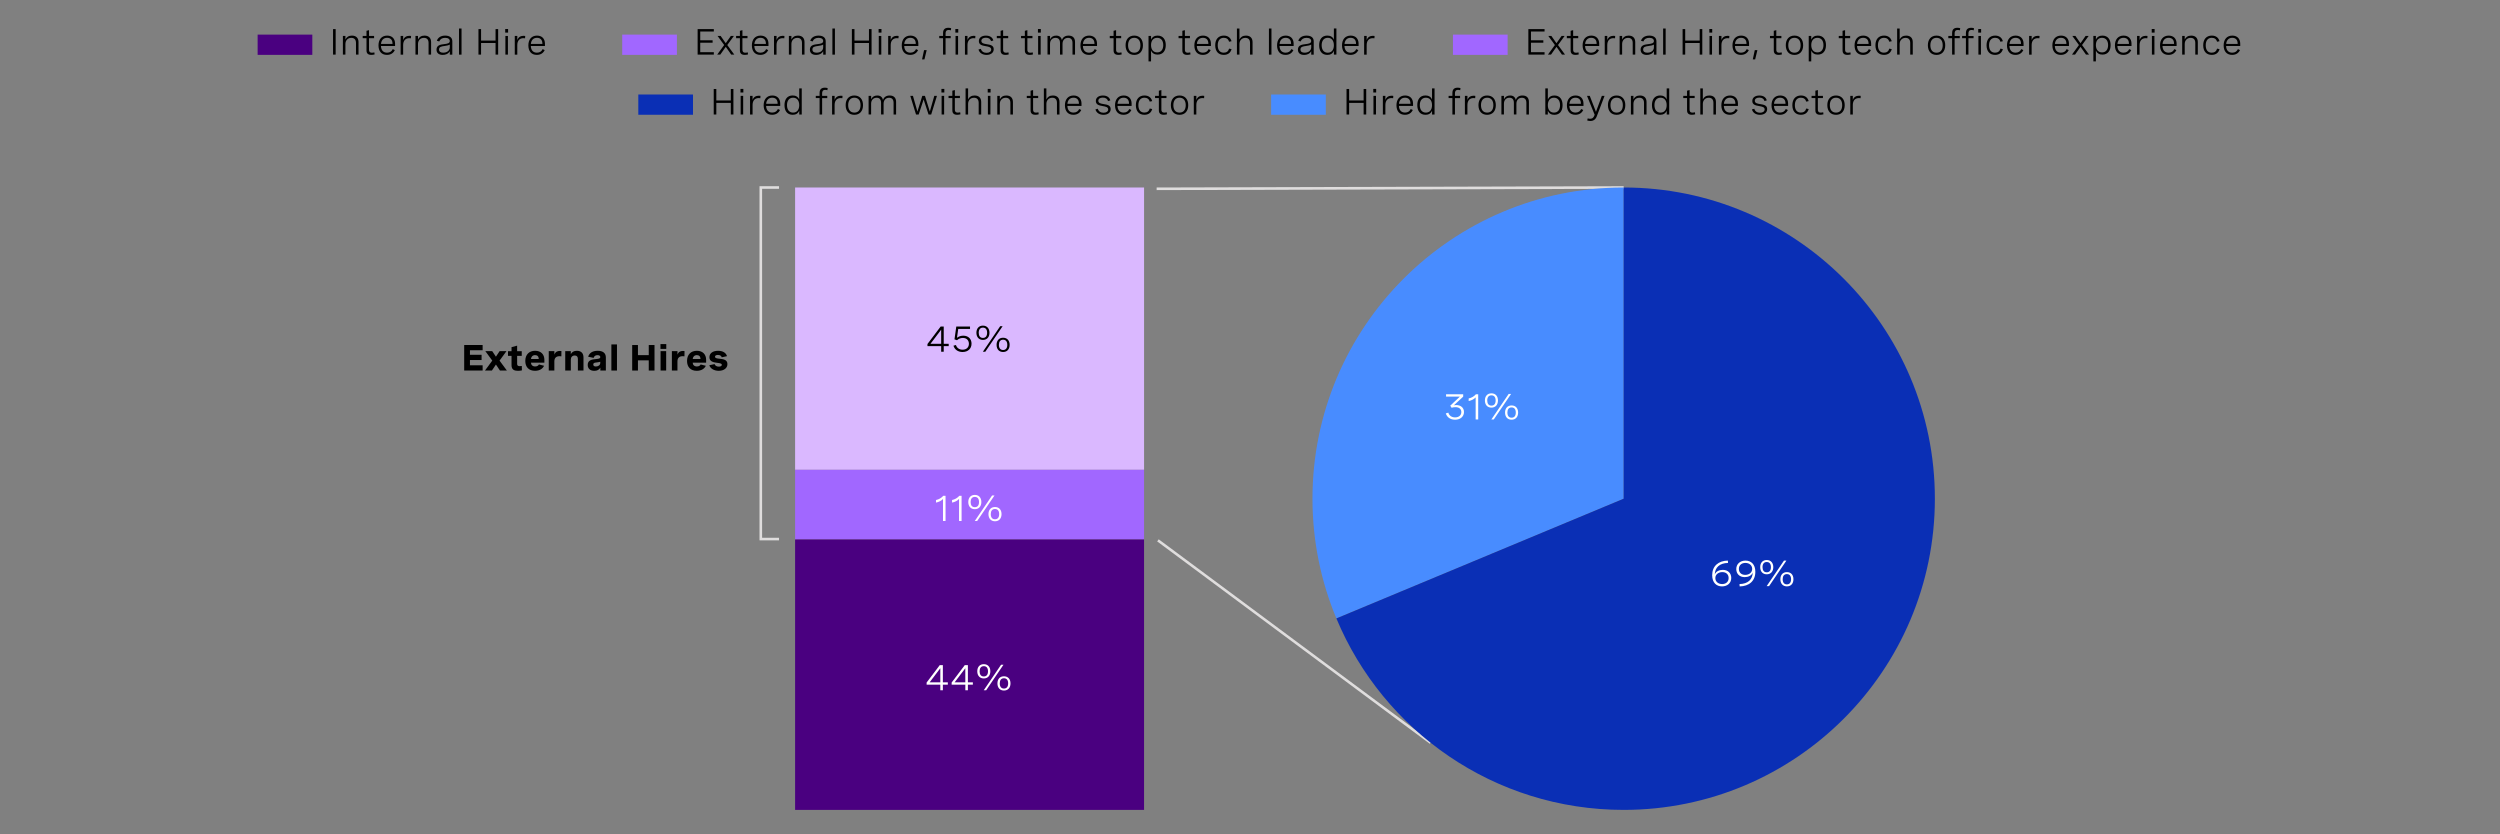 <?xml version="1.0" encoding="utf-8"?>
<!-- Generator: Adobe Illustrator 28.1.0, SVG Export Plug-In . SVG Version: 6.00 Build 0)  -->
<svg version="1.1" xmlns="http://www.w3.org/2000/svg" xmlns:xlink="http://www.w3.org/1999/xlink" x="0px" y="0px"
	 viewBox="0 0 960 320.36" style="enable-background:new 0 0 960 320.36;" xml:space="preserve">
<rect x="0" y="0" width="960" height="320.36" fill="#808080" stroke="none"/>
<style type="text/css">
	.st0{fill:none;stroke:#DFDDDD;stroke-miterlimit:10;}
	.st1{fill:#6500AD;}
	.st2{fill:none;stroke:#6500AD;stroke-miterlimit:10;}
	.st3{fill:none;}
	.st4{fill:#A167FF;}
	.st5{fill:#4A0080;}
	.st6{fill:#DAB8FF;}
	.st7{fill:#2D53ED;}
	.st8{fill:#FFFFFF;}
	.st9{fill:#488CFF;}
	.st10{fill:#0A2FB5;}
</style>
<g id="Capa_1">
</g>
<g id="Capa_2">
	<g>
		<g>
			<rect x="305.32" y="72" class="st6" width="134" height="108.41"/>
			<rect x="305.32" y="180.41" class="st4" width="134" height="26.75"/>
			<rect x="305.32" y="207.16" class="st5" width="134" height="103.84"/>
		</g>
		<g>
			<g>
				<path d="M362.39,132.02h1.91v0.9h-1.91v2.15h-0.98v-2.15h-5.26v-0.83l5.05-6.69h1.19V132.02z M361.41,132.02v-5.42l-4.11,5.42
					H361.41z"/>
				<path d="M372.49,125.4v0.9h-4.53l-0.47,3.4c0.74-0.57,1.57-0.8,2.4-0.8c2.04,0,3.18,1.33,3.18,3.07c0,1.89-1.34,3.2-3.45,3.2
					c-1.72,0-3.04-0.9-3.49-2.42l0.95-0.28c0.35,1.15,1.29,1.81,2.56,1.81c1.5,0,2.42-0.93,2.42-2.26c0-1.23-0.78-2.25-2.3-2.25
					c-0.88,0-1.73,0.34-2.27,0.88l-0.97-0.34l0.69-4.91H372.49z"/>
				<path d="M379.96,127.78c0,1.67-0.97,2.75-2.51,2.75c-1.54,0-2.51-1.07-2.51-2.75s0.97-2.74,2.51-2.74
					C378.98,125.04,379.96,126.11,379.96,127.78z M375.83,127.78c0,1.26,0.56,1.98,1.62,1.98c1.04,0,1.6-0.72,1.6-1.98
					c0-1.25-0.56-1.97-1.6-1.97C376.4,125.81,375.83,126.53,375.83,127.78z M385,125.27l-6.65,9.8h-0.93l6.65-9.8H385z
					 M387.7,132.42c0,1.68-0.97,2.75-2.51,2.75s-2.51-1.07-2.51-2.75c0-1.67,0.97-2.73,2.51-2.73S387.7,130.75,387.7,132.42z
					 M383.58,132.42c0,1.26,0.57,1.98,1.61,1.98s1.61-0.72,1.61-1.98c0-1.25-0.56-1.97-1.61-1.97S383.58,131.17,383.58,132.42z"/>
			</g>
		</g>
		<g>
			<g>
				<path class="st8" d="M363.09,190.4v9.67h-0.98v-8.46c-0.64,0.68-1.53,1.15-2.68,1.39v-1c1.14-0.24,2.07-0.79,2.78-1.61H363.09z"
					/>
				<path class="st8" d="M369.25,190.4v9.67h-0.98v-8.46c-0.64,0.68-1.53,1.15-2.68,1.39v-1c1.14-0.24,2.07-0.79,2.78-1.61H369.25z"
					/>
				<path class="st8" d="M376.84,192.78c0,1.67-0.97,2.75-2.51,2.75c-1.54,0-2.51-1.07-2.51-2.75s0.97-2.74,2.51-2.74
					C375.87,190.04,376.84,191.11,376.84,192.78z M372.72,192.78c0,1.26,0.56,1.98,1.62,1.98c1.04,0,1.6-0.72,1.6-1.98
					c0-1.25-0.56-1.97-1.6-1.97C373.28,190.81,372.72,191.53,372.72,192.78z M381.88,190.27l-6.65,9.8h-0.93l6.65-9.8H381.88z
					 M384.59,197.42c0,1.68-0.97,2.75-2.51,2.75s-2.51-1.07-2.51-2.75c0-1.67,0.97-2.73,2.51-2.73S384.59,195.75,384.59,197.42z
					 M380.46,197.42c0,1.26,0.57,1.98,1.61,1.98s1.61-0.72,1.61-1.98c0-1.25-0.56-1.97-1.61-1.97S380.46,196.17,380.46,197.42z"/>
			</g>
		</g>
		<g>
			<g>
				<path class="st8" d="M362.06,262.02h1.91v0.9h-1.91v2.15h-0.98v-2.15h-5.26v-0.83l5.05-6.69h1.19V262.02z M361.08,262.02v-5.42
					l-4.11,5.42H361.08z"/>
				<path class="st8" d="M371.67,262.02h1.91v0.9h-1.91v2.15h-0.98v-2.15h-5.26v-0.83l5.05-6.69h1.19V262.02z M370.68,262.02v-5.42
					l-4.11,5.42H370.68z"/>
				<path class="st8" d="M380.29,257.78c0,1.67-0.97,2.75-2.51,2.75c-1.54,0-2.51-1.07-2.51-2.75s0.97-2.74,2.51-2.74
					C379.32,255.04,380.29,256.11,380.29,257.78z M376.17,257.78c0,1.26,0.56,1.98,1.62,1.98c1.04,0,1.6-0.72,1.6-1.98
					c0-1.25-0.56-1.97-1.6-1.97C376.73,255.81,376.17,256.53,376.17,257.78z M385.33,255.27l-6.65,9.8h-0.93l6.65-9.8H385.33z
					 M388.03,262.42c0,1.68-0.97,2.75-2.51,2.75s-2.51-1.07-2.51-2.75c0-1.67,0.97-2.73,2.51-2.73S388.03,260.75,388.03,262.42z
					 M383.91,262.42c0,1.26,0.57,1.98,1.61,1.98s1.61-0.72,1.61-1.98c0-1.25-0.56-1.97-1.61-1.97S383.91,261.17,383.91,262.42z"/>
			</g>
		</g>
		<line class="st0" x1="444.15" y1="72.5" x2="623.49" y2="72"/>
		<line class="st0" x1="444.65" y1="207.5" x2="549.35" y2="285.22"/>
		<g>
			<path class="st9" d="M623.49,72c-66,0-119.5,53.5-119.5,119.5c0,16.29,3.27,31.82,9.18,45.97l110.32-45.97V72z"/>
			<path class="st10" d="M623.49,72v119.5l-110.32,45.97C531.17,280.65,573.78,311,623.49,311c66,0,119.5-53.5,119.5-119.5
				S689.48,72,623.49,72z"/>
		</g>
		<g>
			<g>
				<path class="st8" d="M555.31,151.4h6.56v0.91l-3.57,3.31c0.29-0.05,0.57-0.08,0.86-0.08c1.72,0,3.01,0.98,3.01,2.67
					c0,1.71-1.34,2.96-3.42,2.96c-1.77,0-3.11-0.91-3.56-2.43l0.97-0.29c0.3,1.11,1.26,1.83,2.6,1.83c1.43,0,2.39-0.82,2.39-2.06
					c0-1.16-0.85-1.87-2.25-1.87c-0.53,0-1.09,0.1-1.48,0.23l-0.53-0.8l3.69-3.48h-5.29V151.4z"/>
				<path class="st8" d="M567.63,151.4v9.67h-0.98v-8.46c-0.64,0.68-1.53,1.15-2.68,1.39v-1c1.14-0.24,2.07-0.79,2.78-1.61H567.63z"
					/>
				<path class="st8" d="M575.22,153.78c0,1.67-0.97,2.75-2.51,2.75c-1.54,0-2.51-1.07-2.51-2.75s0.97-2.74,2.51-2.74
					C574.25,151.04,575.22,152.11,575.22,153.78z M571.1,153.78c0,1.26,0.56,1.98,1.62,1.98c1.04,0,1.6-0.72,1.6-1.98
					c0-1.25-0.56-1.97-1.6-1.97C571.66,151.81,571.1,152.53,571.1,153.78z M580.26,151.27l-6.65,9.8h-0.93l6.65-9.8H580.26z
					 M582.96,158.42c0,1.68-0.97,2.75-2.51,2.75s-2.51-1.07-2.51-2.75c0-1.67,0.97-2.73,2.51-2.73S582.96,156.75,582.96,158.42z
					 M578.84,158.42c0,1.26,0.57,1.98,1.61,1.98s1.61-0.72,1.61-1.98c0-1.25-0.56-1.97-1.61-1.97S578.84,157.17,578.84,158.42z"/>
			</g>
		</g>
		<g>
			<g>
				<path class="st8" d="M663.56,216.17c-3.24,0.07-5,1.74-5.09,4.44c0.4-1.2,1.75-1.78,3.09-1.78c2.04,0,3.24,1.32,3.24,3.1
					c0,2-1.53,3.25-3.54,3.25c-2.1,0-3.78-1.36-3.78-4.31c0-3.52,2.39-5.54,6.02-5.61L663.56,216.17z M663.79,221.97
					c0-1.37-0.93-2.28-2.42-2.28c-1.44,0-2.68,0.85-2.68,2.29c0,1.37,1.11,2.3,2.61,2.3C662.72,224.28,663.79,223.44,663.79,221.97z
					"/>
				<path class="st8" d="M667.97,224.28c3.24-0.07,5-1.74,5.09-4.44c-0.4,1.2-1.75,1.78-3.09,1.78c-2.04,0-3.24-1.32-3.24-3.1
					c0-2,1.53-3.25,3.53-3.25c2.13,0,3.79,1.39,3.79,4.31c0,3.52-2.4,5.54-6.02,5.61L667.97,224.28z M667.73,218.47
					c0,1.37,0.94,2.28,2.43,2.28c1.44,0,2.68-0.85,2.68-2.29c0-1.36-1.1-2.3-2.61-2.3C668.81,216.16,667.73,217,667.73,218.47z"/>
				<path class="st8" d="M680.94,217.78c0,1.67-0.97,2.75-2.51,2.75c-1.54,0-2.51-1.07-2.51-2.75s0.97-2.74,2.51-2.74
					C679.96,215.04,680.94,216.11,680.94,217.78z M676.81,217.78c0,1.26,0.56,1.98,1.62,1.98c1.04,0,1.6-0.72,1.6-1.98
					c0-1.25-0.56-1.97-1.6-1.97C677.38,215.81,676.81,216.53,676.81,217.78z M685.98,215.27l-6.65,9.8h-0.93l6.65-9.8H685.98z
					 M688.68,222.42c0,1.68-0.97,2.75-2.51,2.75s-2.51-1.07-2.51-2.75c0-1.67,0.97-2.73,2.51-2.73S688.68,220.75,688.68,222.42z
					 M684.55,222.42c0,1.26,0.57,1.98,1.61,1.98s1.61-0.72,1.61-1.98c0-1.25-0.56-1.97-1.61-1.97S684.55,221.17,684.55,222.42z"/>
			</g>
		</g>
		<g>
			<g>
				<path d="M185.33,134.49h-4.87v1.75h4.47v2.01h-4.47v2.02h4.87v2.01h-7.08v-9.8h7.08V134.49z"/>
				<path d="M194.64,142.29h-2.66l-1.54-2.31l-1.55,2.31h-2.66l2.8-3.81l-2.66-3.64h2.64l1.42,2.13l1.41-2.13h2.64l-2.66,3.64
					L194.64,142.29z"/>
				<path d="M200.35,134.84v1.81h-1.77v3.01c0,0.33,0,0.94,1.01,0.94c0.2,0,0.48-0.03,0.78-0.07l0.04,1.7
					c-0.47,0.1-1,0.17-1.51,0.17c-1.38,0-2.47-0.42-2.47-2.12v-3.62h-1.36v-1.81h1.36v-1.54l2.15-0.58v2.13H200.35z"/>
				<path d="M209.04,139.26h-5.16c0.05,0.83,0.58,1.46,1.62,1.46c0.82,0,1.24-0.38,1.45-0.77l1.97,0.51
					c-0.53,1.16-1.75,1.93-3.47,1.93c-2.39,0-3.74-1.46-3.74-3.79c0-2.41,1.46-3.9,3.78-3.9c2.23,0,3.55,1.37,3.55,3.48V139.26z
					 M203.89,137.85h3c-0.04-1.03-0.59-1.48-1.41-1.48C204.54,136.37,203.99,136.96,203.89,137.85z"/>
				<path d="M210.73,134.84h2.15v1.35c0.4-1.12,1.17-1.43,2.12-1.43c0.21,0,0.38,0.01,0.59,0.05l-0.03,2.02
					c-0.25-0.03-0.49-0.05-0.71-0.05c-1.23,0-1.98,0.64-1.98,2v3.51h-2.15V134.84z"/>
				<path d="M217.04,134.84h2.15v1.15c0.41-0.77,1.12-1.29,2.33-1.29c1.61,0,2.54,0.92,2.54,2.54v5.04h-2.15v-4.42
					c0-0.84-0.37-1.35-1.2-1.35c-0.94,0-1.51,0.65-1.51,1.54v4.23h-2.15V134.84z"/>
				<path d="M232.65,137.27v5.02h-2.11v-1.12c-0.47,0.86-1.29,1.23-2.32,1.23c-1.6,0-2.54-0.87-2.54-2.28c0-1.92,1.77-2.1,3.12-2.23
					c1-0.1,1.71-0.16,1.71-0.78c0-0.4-0.32-0.73-1.08-0.73c-0.86,0-1.29,0.43-1.48,1.05l-2.1-0.45c0.45-1.45,1.7-2.28,3.67-2.28
					C231.59,134.71,232.65,135.63,232.65,137.27z M230.5,139.38v-0.46c-0.46,0.13-0.88,0.19-1.35,0.25
					c-0.78,0.09-1.33,0.15-1.33,0.79c0,0.48,0.32,0.77,1,0.77C229.79,140.72,230.5,140.17,230.5,139.38z"/>
				<path d="M234.77,132.26h2.15v10.03h-2.15V132.26z"/>
				<path d="M244.97,142.29h-2.21v-9.8h2.21v3.88h4.15v-3.88h2.21v9.8h-2.21v-3.92h-4.15V142.29z"/>
				<path d="M255.85,132.13v1.85h-2.23v-1.85H255.85z M255.81,134.84v7.44h-2.15v-7.44H255.81z"/>
				<path d="M258,134.84h2.15v1.35c0.4-1.12,1.17-1.43,2.12-1.43c0.21,0,0.38,0.01,0.59,0.05l-0.03,2.02
					c-0.25-0.03-0.49-0.05-0.71-0.05c-1.23,0-1.98,0.64-1.98,2v3.51H258V134.84z"/>
				<path d="M271.15,139.26h-5.16c0.05,0.83,0.58,1.46,1.62,1.46c0.82,0,1.24-0.38,1.45-0.77l1.97,0.51
					c-0.53,1.16-1.75,1.93-3.47,1.93c-2.39,0-3.74-1.46-3.74-3.79c0-2.41,1.46-3.9,3.78-3.9c2.23,0,3.55,1.37,3.55,3.48V139.26z
					 M266,137.85h3c-0.04-1.03-0.59-1.48-1.41-1.48C266.65,136.37,266.1,136.96,266,137.85z"/>
				<path d="M277.16,137.21c-0.18-0.55-0.62-0.91-1.48-0.91c-0.75,0-1.12,0.28-1.12,0.68c0,0.58,0.78,0.67,1.72,0.77
					c1.36,0.15,3.05,0.31,3.05,2.06c0,1.54-1.33,2.58-3.33,2.58c-1.81,0-3.2-0.85-3.63-2.13l2.03-0.45c0.2,0.59,0.76,0.98,1.62,0.98
					c0.71,0,1.16-0.28,1.16-0.69c0-0.54-0.77-0.64-1.68-0.76c-1.38-0.18-3.08-0.4-3.08-2.16c0-1.54,1.29-2.47,3.32-2.47
					c1.94,0,3.09,0.86,3.43,2.06L277.16,137.21z"/>
			</g>
		</g>
		<polyline class="st0" points="299.15,207 292.15,207 292.15,72 299.15,72 		"/>
	</g>
	<g>
		<g>
			<g>
				<path d="M127.89,11.17h1v9.8h-1V11.17z"/>
				<path d="M131.67,13.81h0.97v1.36c0.45-0.94,1.26-1.5,2.5-1.5c1.65,0,2.53,0.96,2.53,2.49v4.81h-0.97V16.5
					c0-1.24-0.59-1.96-1.78-1.96c-1.43,0-2.28,1.03-2.28,2.37v4.06h-0.97V13.81z"/>
				<path d="M143.65,13.81v0.86h-1.95v4.4c0,0.62,0.18,1.17,1.15,1.17c0.28,0,0.58-0.05,0.9-0.13l0.1,0.79
					c-0.43,0.12-0.88,0.18-1.3,0.18c-1.82,0-1.82-1.32-1.82-1.81v-4.6h-1.46v-0.86h1.46v-1.98l0.97-0.25v2.23H143.65z"/>
				<path d="M151.7,17.67h-5.41c0.04,1.5,0.8,2.56,2.35,2.56c1.14,0,1.84-0.58,2.17-1.37l0.8,0.37c-0.5,1.08-1.47,1.85-3.02,1.85
					c-2.15,0-3.25-1.48-3.25-3.65c0-2.31,1.26-3.76,3.33-3.76c1.82,0,3.04,1.13,3.04,3.14V17.67z M146.31,16.87h4.41v-0.14
					c0-1.5-0.83-2.21-2.08-2.21C147.19,14.52,146.42,15.52,146.31,16.87z"/>
				<path d="M153.85,13.81h0.97v1.59c0.39-1.17,1.31-1.65,2.4-1.65c0.2,0,0.42,0.02,0.63,0.06l-0.06,0.9
					c-0.22-0.03-0.42-0.05-0.63-0.05c-1.5,0-2.35,0.98-2.35,2.69v3.64h-0.97V13.81z"/>
				<path d="M159.54,13.81h0.97v1.36c0.45-0.94,1.26-1.5,2.5-1.5c1.65,0,2.53,0.96,2.53,2.49v4.81h-0.97V16.5
					c0-1.24-0.59-1.96-1.78-1.96c-1.43,0-2.28,1.03-2.28,2.37v4.06h-0.97V13.81z"/>
				<path d="M173.69,15.85v5.13h-0.96v-1.31c-0.62,1.06-1.67,1.42-2.73,1.42c-1.53,0-2.38-0.77-2.38-2.04
					c0-1.76,1.63-1.95,3.01-2.12c1.17-0.15,2.09-0.29,2.09-1.18c0-0.72-0.6-1.22-1.78-1.22c-1.19,0-1.95,0.51-2.26,1.39l-0.93-0.27
					c0.42-1.22,1.52-1.98,3.2-1.98C172.67,13.67,173.69,14.46,173.69,15.85z M172.72,18.16v-1.05c-0.49,0.32-1.26,0.44-2.04,0.55
					c-1.09,0.15-2.09,0.27-2.09,1.35c0,0.85,0.62,1.22,1.6,1.22C171.59,20.24,172.72,19.47,172.72,18.16z"/>
				<path d="M176.26,10.95h0.97v10.03h-0.97V10.95z"/>
				<path d="M184.73,20.97h-1v-9.8h1v4.41h5.56v-4.41h1v9.8h-1v-4.46h-5.56V20.97z"/>
				<path d="M195.11,11.14v1.38H194v-1.38H195.11z M195.04,13.81v7.16h-0.97v-7.16H195.04z"/>
				<path d="M197.68,13.81h0.97v1.59c0.39-1.17,1.31-1.65,2.4-1.65c0.2,0,0.42,0.02,0.63,0.06l-0.06,0.9
					c-0.22-0.03-0.42-0.05-0.63-0.05c-1.5,0-2.35,0.98-2.35,2.69v3.64h-0.97V13.81z"/>
				<path d="M209.25,17.67h-5.41c0.04,1.5,0.8,2.56,2.35,2.56c1.14,0,1.84-0.58,2.17-1.37l0.8,0.37c-0.5,1.08-1.47,1.85-3.02,1.85
					c-2.15,0-3.25-1.48-3.25-3.65c0-2.31,1.26-3.76,3.33-3.76c1.82,0,3.04,1.13,3.04,3.14V17.67z M203.86,16.87h4.41v-0.14
					c0-1.5-0.83-2.21-2.08-2.21C204.74,14.52,203.97,15.52,203.86,16.87z"/>
			</g>
		</g>
		<rect x="98.93" y="13.29" class="st5" width="21" height="7.78"/>
	</g>
	<g>
		<g>
			<g>
				<g>
					<path d="M275.07,43.97h-1v-9.8h1v4.41h5.56v-4.41h1v9.8h-1v-4.46h-5.56V43.97z"/>
					<path d="M285.45,34.14v1.38h-1.11v-1.38H285.45z M285.38,36.81v7.16h-0.97v-7.16H285.38z"/>
					<path d="M288.02,36.81h0.97v1.59c0.39-1.17,1.31-1.65,2.4-1.65c0.2,0,0.42,0.02,0.63,0.06l-0.05,0.9
						c-0.22-0.03-0.42-0.05-0.63-0.05c-1.51,0-2.35,0.98-2.35,2.69v3.64h-0.97V36.81z"/>
					<path d="M299.59,40.67h-5.4c0.04,1.5,0.8,2.56,2.35,2.56c1.14,0,1.84-0.58,2.17-1.37l0.8,0.37c-0.49,1.08-1.47,1.85-3.02,1.85
						c-2.15,0-3.25-1.48-3.25-3.65c0-2.31,1.26-3.76,3.33-3.76c1.82,0,3.04,1.13,3.04,3.14V40.67z M294.2,39.87h4.41v-0.14
						c0-1.5-0.83-2.21-2.08-2.21C295.08,37.52,294.31,38.52,294.2,39.87z"/>
					<path d="M307.87,43.97h-0.96v-1.48c-0.5,1.18-1.41,1.59-2.52,1.59c-2.11,0-3.15-1.51-3.15-3.71c0-2.2,1.06-3.71,3.14-3.71
						c1.12,0,2.06,0.44,2.52,1.57v-4.29h0.97V43.97z M306.9,40.38c0-1.8-0.89-2.86-2.35-2.86c-1.46,0-2.34,1.07-2.34,2.86
						c0,1.78,0.87,2.86,2.34,2.86C306.02,43.24,306.9,42.17,306.9,40.38z"/>
					<path d="M314.72,43.97v-6.3h-1.46v-0.86h1.46v-1.07c0-1.48,0.74-2.07,2.04-2.07c0.37,0,0.71,0.05,1.07,0.16l-0.12,0.82
						c-0.28-0.09-0.54-0.14-0.8-0.14c-1.01,0-1.21,0.64-1.21,1.34v0.96h1.97v0.86h-1.97v6.3H314.72z"/>
					<path d="M319.53,36.81h0.97v1.59c0.39-1.17,1.31-1.65,2.4-1.65c0.21,0,0.42,0.02,0.63,0.06l-0.06,0.9
						c-0.22-0.03-0.42-0.05-0.63-0.05c-1.5,0-2.35,0.98-2.35,2.69v3.64h-0.97V36.81z"/>
					<path d="M331.4,40.38c0,2.31-1.29,3.71-3.34,3.71c-2.05,0-3.33-1.39-3.33-3.71c0-2.3,1.28-3.71,3.33-3.71
						C330.12,36.67,331.4,38.08,331.4,40.38z M325.7,40.38c0,1.84,0.89,2.86,2.37,2.86c1.48,0,2.38-1.02,2.38-2.86
						c0-1.83-0.89-2.86-2.38-2.86C326.59,37.52,325.7,38.55,325.7,40.38z"/>
					<path d="M333.55,36.81h0.97v1.33c0.42-0.94,1.21-1.47,2.35-1.47c1.2,0,1.92,0.58,2.18,1.68c0.42-1.06,1.26-1.68,2.59-1.68
						c1.6,0,2.46,0.91,2.46,2.43v4.87h-0.97v-4.46c0-1.29-0.59-1.97-1.72-1.97c-1.32,0-2.11,0.96-2.11,2.3v4.12h-0.97v-4.46
						c0-1.28-0.57-1.97-1.7-1.97c-1.33,0-2.12,0.95-2.12,2.3v4.12h-0.97V36.81z"/>
					<path d="M358.77,36.81h1.02l-2.21,7.16h-1.02l-1.89-5.8l-1.89,5.8h-1.03l-2.2-7.16h1.02l1.72,6.04l1.87-6.04h1.02l1.87,6.04
						L358.77,36.81z"/>
					<path d="M362.62,34.14v1.38h-1.11v-1.38H362.62z M362.55,36.81v7.16h-0.97v-7.16H362.55z"/>
					<path d="M368.61,36.81v0.86h-1.95v4.4c0,0.62,0.18,1.17,1.15,1.17c0.28,0,0.58-0.05,0.9-0.13l0.1,0.79
						c-0.43,0.12-0.88,0.18-1.3,0.18c-1.81,0-1.81-1.32-1.81-1.81v-4.6h-1.46v-0.86h1.46v-1.98l0.97-0.25v2.23H368.61z"/>
					<path d="M370.78,33.95h0.97v4.22c0.45-0.94,1.26-1.5,2.5-1.5c1.65,0,2.53,0.96,2.53,2.49v4.81h-0.97V39.5
						c0-1.24-0.59-1.96-1.78-1.96c-1.44,0-2.28,1.03-2.28,2.37v4.06h-0.97V33.95z"/>
					<path d="M380.39,34.14v1.38h-1.11v-1.38H380.39z M380.32,36.81v7.16h-0.97v-7.16H380.32z"/>
					<path d="M382.96,36.81h0.97v1.36c0.45-0.94,1.26-1.5,2.5-1.5c1.65,0,2.53,0.96,2.53,2.49v4.81h-0.97V39.5
						c0-1.24-0.59-1.96-1.78-1.96c-1.44,0-2.28,1.03-2.28,2.37v4.06h-0.97V36.81z"/>
					<path d="M398.66,36.81v0.86h-1.95v4.4c0,0.62,0.18,1.17,1.15,1.17c0.28,0,0.58-0.05,0.9-0.13l0.1,0.79
						c-0.43,0.12-0.88,0.18-1.3,0.18c-1.82,0-1.82-1.32-1.82-1.81v-4.6h-1.46v-0.86h1.46v-1.98l0.97-0.25v2.23H398.66z"/>
					<path d="M400.84,33.95h0.97v4.22c0.45-0.94,1.26-1.5,2.5-1.5c1.65,0,2.53,0.96,2.53,2.49v4.81h-0.97V39.5
						c0-1.24-0.59-1.96-1.78-1.96c-1.43,0-2.28,1.03-2.28,2.37v4.06h-0.97V33.95z"/>
					<path d="M415.28,40.67h-5.4c0.04,1.5,0.8,2.56,2.35,2.56c1.14,0,1.84-0.58,2.17-1.37l0.8,0.37c-0.49,1.08-1.47,1.85-3.02,1.85
						c-2.15,0-3.25-1.48-3.25-3.65c0-2.31,1.26-3.76,3.33-3.76c1.82,0,3.04,1.13,3.04,3.14V40.67z M409.89,39.87h4.41v-0.14
						c0-1.5-0.83-2.21-2.08-2.21C410.77,37.52,410,38.52,409.89,39.87z"/>
					<path d="M425.49,38.8c-0.26-0.85-0.92-1.32-2-1.32c-1.11,0-1.73,0.48-1.73,1.22c0,0.94,1,1.1,2.1,1.28
						c1.26,0.2,2.64,0.42,2.64,1.91c0,1.32-1.09,2.2-2.75,2.2c-1.52,0-2.75-0.74-3.1-2.08l0.91-0.26c0.28,1.07,1.16,1.54,2.21,1.54
						c1.1,0,1.77-0.52,1.77-1.27c0-0.93-1.03-1.09-2.12-1.29c-1.26-0.22-2.62-0.46-2.62-1.94c0-1.33,1.1-2.11,2.73-2.11
						c1.63,0,2.54,0.77,2.83,1.87L425.49,38.8z"/>
					<path d="M434.52,40.67h-5.4c0.04,1.5,0.8,2.56,2.35,2.56c1.14,0,1.84-0.58,2.17-1.37l0.8,0.37c-0.49,1.08-1.47,1.85-3.02,1.85
						c-2.15,0-3.25-1.48-3.25-3.65c0-2.31,1.26-3.76,3.33-3.76c1.82,0,3.04,1.13,3.04,3.14V40.67z M429.13,39.87h4.41v-0.14
						c0-1.5-0.83-2.21-2.08-2.21C430.02,37.52,429.25,38.52,429.13,39.87z"/>
					<path d="M441.5,39.03c-0.25-0.97-0.96-1.51-2.03-1.51c-1.4,0-2.33,0.94-2.33,2.87c0,1.81,0.81,2.84,2.31,2.84
						c1.1,0,1.79-0.55,2.05-1.56l0.94,0.2c-0.34,1.33-1.34,2.21-2.99,2.21c-2.07,0-3.28-1.39-3.28-3.69c0-2.37,1.28-3.72,3.31-3.72
						c1.64,0,2.62,0.87,2.95,2.16L441.5,39.03z"/>
					<path d="M447.92,36.81v0.86h-1.95v4.4c0,0.62,0.18,1.17,1.15,1.17c0.28,0,0.58-0.05,0.9-0.13l0.1,0.79
						c-0.43,0.12-0.88,0.18-1.3,0.18c-1.82,0-1.82-1.32-1.82-1.81v-4.6h-1.46v-0.86h1.46v-1.98l0.97-0.25v2.23H447.92z"/>
					<path d="M456.28,40.38c0,2.31-1.29,3.71-3.34,3.71c-2.05,0-3.33-1.39-3.33-3.71c0-2.3,1.28-3.71,3.33-3.71
						C455,36.67,456.28,38.08,456.28,40.38z M450.57,40.38c0,1.84,0.89,2.86,2.37,2.86c1.48,0,2.38-1.02,2.38-2.86
						c0-1.83-0.89-2.86-2.38-2.86C451.46,37.52,450.57,38.55,450.57,40.38z"/>
					<path d="M458.43,36.81h0.97v1.59c0.39-1.17,1.31-1.65,2.4-1.65c0.21,0,0.42,0.02,0.63,0.06l-0.06,0.9
						c-0.22-0.03-0.42-0.05-0.63-0.05c-1.5,0-2.35,0.98-2.35,2.69v3.64h-0.97V36.81z"/>
				</g>
			</g>
			<rect x="245.11" y="36.29" class="st10" width="21" height="7.78"/>
		</g>
		<g>
			<g>
				<g>
					<path d="M518.07,43.97h-1v-9.8h1v4.41h5.56v-4.41h1v9.8h-1v-4.46h-5.56V43.97z"/>
					<path d="M528.45,34.14v1.38h-1.11v-1.38H528.45z M528.38,36.81v7.16h-0.97v-7.16H528.38z"/>
					<path d="M531.02,36.81h0.97v1.59c0.39-1.17,1.31-1.65,2.4-1.65c0.2,0,0.42,0.02,0.63,0.06l-0.05,0.9
						c-0.22-0.03-0.42-0.05-0.63-0.05c-1.51,0-2.35,0.98-2.35,2.69v3.64h-0.97V36.81z"/>
					<path d="M542.59,40.67h-5.4c0.04,1.5,0.8,2.56,2.35,2.56c1.14,0,1.84-0.58,2.17-1.37l0.8,0.37c-0.49,1.08-1.47,1.85-3.02,1.85
						c-2.15,0-3.25-1.48-3.25-3.65c0-2.31,1.26-3.76,3.33-3.76c1.82,0,3.04,1.13,3.04,3.14V40.67z M537.2,39.87h4.41v-0.14
						c0-1.5-0.83-2.21-2.08-2.21C538.08,37.52,537.31,38.52,537.2,39.87z"/>
					<path d="M550.87,43.97h-0.96v-1.48c-0.5,1.18-1.41,1.59-2.52,1.59c-2.11,0-3.15-1.51-3.15-3.71c0-2.2,1.06-3.71,3.14-3.71
						c1.12,0,2.06,0.44,2.52,1.57v-4.29h0.97V43.97z M549.9,40.38c0-1.8-0.89-2.86-2.35-2.86c-1.46,0-2.34,1.07-2.34,2.86
						c0,1.78,0.87,2.86,2.34,2.86C549.02,43.24,549.9,42.17,549.9,40.38z"/>
					<path d="M557.72,43.97v-6.3h-1.46v-0.86h1.46v-1.07c0-1.48,0.74-2.07,2.04-2.07c0.37,0,0.71,0.05,1.07,0.16l-0.12,0.82
						c-0.28-0.09-0.54-0.14-0.8-0.14c-1.01,0-1.21,0.64-1.21,1.34v0.96h1.97v0.86h-1.97v6.3H557.72z"/>
					<path d="M562.53,36.81h0.97v1.59c0.39-1.17,1.31-1.65,2.4-1.65c0.21,0,0.42,0.02,0.63,0.06l-0.06,0.9
						c-0.22-0.03-0.42-0.05-0.63-0.05c-1.5,0-2.35,0.98-2.35,2.69v3.64h-0.97V36.81z"/>
					<path d="M574.4,40.38c0,2.31-1.29,3.71-3.34,3.71c-2.05,0-3.33-1.39-3.33-3.71c0-2.3,1.28-3.71,3.33-3.71
						C573.12,36.67,574.4,38.08,574.4,40.38z M568.7,40.38c0,1.84,0.89,2.86,2.37,2.86c1.48,0,2.38-1.02,2.38-2.86
						c0-1.83-0.89-2.86-2.38-2.86C569.59,37.52,568.7,38.55,568.7,40.38z"/>
					<path d="M576.55,36.81h0.97v1.33c0.42-0.94,1.21-1.47,2.35-1.47c1.2,0,1.92,0.58,2.18,1.68c0.42-1.06,1.26-1.68,2.59-1.68
						c1.6,0,2.46,0.91,2.46,2.43v4.87h-0.97v-4.46c0-1.29-0.59-1.97-1.72-1.97c-1.32,0-2.11,0.96-2.11,2.3v4.12h-0.97v-4.46
						c0-1.28-0.57-1.97-1.7-1.97c-1.33,0-2.12,0.95-2.12,2.3v4.12h-0.97V36.81z"/>
					<path d="M593.4,43.97V33.95h0.97v4.29c0.47-1.13,1.41-1.57,2.52-1.57c2.08,0,3.14,1.5,3.14,3.71c0,2.19-1.05,3.71-3.16,3.71
						c-1.11,0-2.02-0.42-2.51-1.59v1.48H593.4z M599.06,40.38c0-1.79-0.88-2.86-2.34-2.86c-1.46,0-2.35,1.06-2.35,2.86
						c0,1.79,0.88,2.86,2.35,2.86C598.19,43.24,599.06,42.16,599.06,40.38z"/>
					<path d="M608.04,40.67h-5.4c0.04,1.5,0.8,2.56,2.35,2.56c1.14,0,1.84-0.58,2.17-1.37l0.8,0.37c-0.49,1.08-1.47,1.85-3.02,1.85
						c-2.15,0-3.25-1.48-3.25-3.65c0-2.31,1.26-3.76,3.33-3.76c1.82,0,3.04,1.13,3.04,3.14V40.67z M602.65,39.87h4.41v-0.14
						c0-1.5-0.83-2.21-2.08-2.21C603.54,37.52,602.77,38.52,602.65,39.87z"/>
					<path d="M615.11,36.81h1.04l-3,7.89c-0.45,1.18-1.29,1.76-2.42,1.76c-0.39,0-0.83-0.08-1.24-0.2l0.19-0.81
						c0.31,0.09,0.61,0.16,0.93,0.16c0.92,0,1.42-0.54,1.74-1.54l-2.94-7.26h1.06l2.38,6.14L615.11,36.81z"/>
					<path d="M624.12,40.38c0,2.31-1.29,3.71-3.34,3.71c-2.05,0-3.33-1.39-3.33-3.71c0-2.3,1.28-3.71,3.33-3.71
						C622.84,36.67,624.12,38.08,624.12,40.38z M618.42,40.38c0,1.84,0.89,2.86,2.37,2.86c1.48,0,2.38-1.02,2.38-2.86
						c0-1.83-0.89-2.86-2.38-2.86C619.3,37.52,618.42,38.55,618.42,40.38z"/>
					<path d="M626.27,36.81h0.97v1.36c0.45-0.94,1.26-1.5,2.5-1.5c1.65,0,2.53,0.96,2.53,2.49v4.81h-0.97V39.5
						c0-1.24-0.59-1.96-1.78-1.96c-1.44,0-2.28,1.03-2.28,2.37v4.06h-0.97V36.81z"/>
					<path d="M640.98,43.97h-0.96v-1.48c-0.5,1.18-1.41,1.59-2.52,1.59c-2.11,0-3.15-1.51-3.15-3.71c0-2.2,1.06-3.71,3.14-3.71
						c1.12,0,2.06,0.44,2.52,1.57v-4.29h0.97V43.97z M640,40.38c0-1.8-0.89-2.86-2.35-2.86s-2.34,1.07-2.34,2.86
						c0,1.78,0.87,2.86,2.34,2.86C639.12,43.24,640,42.17,640,40.38z"/>
					<path d="M650.75,36.81v0.86h-1.95v4.4c0,0.62,0.18,1.17,1.15,1.17c0.28,0,0.58-0.05,0.9-0.13l0.1,0.79
						c-0.43,0.12-0.88,0.18-1.3,0.18c-1.82,0-1.82-1.32-1.82-1.81v-4.6h-1.46v-0.86h1.46v-1.98l0.97-0.25v2.23H650.75z"/>
					<path d="M652.92,33.95h0.97v4.22c0.45-0.94,1.26-1.5,2.5-1.5c1.65,0,2.53,0.96,2.53,2.49v4.81h-0.97V39.5
						c0-1.24-0.59-1.96-1.78-1.96c-1.43,0-2.28,1.03-2.28,2.37v4.06h-0.97V33.95z"/>
					<path d="M667.37,40.67h-5.41c0.04,1.5,0.8,2.56,2.35,2.56c1.14,0,1.84-0.58,2.17-1.37l0.8,0.37c-0.5,1.08-1.47,1.85-3.03,1.85
						c-2.15,0-3.25-1.48-3.25-3.65c0-2.31,1.26-3.76,3.33-3.76c1.82,0,3.04,1.13,3.04,3.14V40.67z M661.97,39.87h4.41v-0.14
						c0-1.5-0.83-2.21-2.08-2.21C662.86,37.52,662.09,38.52,661.97,39.87z"/>
					<path d="M677.58,38.8c-0.26-0.85-0.92-1.32-2-1.32c-1.11,0-1.73,0.48-1.73,1.22c0,0.94,1,1.1,2.1,1.28
						c1.26,0.2,2.64,0.42,2.64,1.91c0,1.32-1.09,2.2-2.75,2.2c-1.52,0-2.75-0.74-3.1-2.08l0.91-0.26c0.28,1.07,1.16,1.54,2.2,1.54
						c1.1,0,1.77-0.52,1.77-1.27c0-0.93-1.02-1.09-2.12-1.29c-1.26-0.22-2.62-0.46-2.62-1.94c0-1.33,1.1-2.11,2.73-2.11
						c1.63,0,2.54,0.77,2.83,1.87L677.58,38.8z"/>
					<path d="M686.61,40.67h-5.4c0.04,1.5,0.8,2.56,2.35,2.56c1.14,0,1.84-0.58,2.17-1.37l0.8,0.37c-0.49,1.08-1.47,1.85-3.02,1.85
						c-2.15,0-3.25-1.48-3.25-3.65c0-2.31,1.26-3.76,3.33-3.76c1.82,0,3.04,1.13,3.04,3.14V40.67z M681.22,39.87h4.41v-0.14
						c0-1.5-0.83-2.21-2.08-2.21C682.1,37.52,681.33,38.52,681.22,39.87z"/>
					<path d="M693.59,39.03c-0.25-0.97-0.96-1.51-2.03-1.51c-1.4,0-2.33,0.94-2.33,2.87c0,1.81,0.81,2.84,2.31,2.84
						c1.09,0,1.79-0.55,2.05-1.56l0.94,0.2c-0.34,1.33-1.34,2.21-2.99,2.21c-2.07,0-3.28-1.39-3.28-3.69c0-2.37,1.28-3.72,3.31-3.72
						c1.64,0,2.61,0.87,2.95,2.16L693.59,39.03z"/>
					<path d="M700.01,36.81v0.86h-1.95v4.4c0,0.62,0.18,1.17,1.15,1.17c0.28,0,0.58-0.05,0.9-0.13l0.1,0.79
						c-0.43,0.12-0.88,0.18-1.3,0.18c-1.81,0-1.81-1.32-1.81-1.81v-4.6h-1.46v-0.86h1.46v-1.98l0.97-0.25v2.23H700.01z"/>
					<path d="M708.37,40.38c0,2.31-1.29,3.71-3.34,3.71c-2.06,0-3.34-1.39-3.34-3.71c0-2.3,1.28-3.71,3.34-3.71
						C707.08,36.67,708.37,38.08,708.37,40.38z M702.66,40.38c0,1.84,0.89,2.86,2.37,2.86c1.48,0,2.37-1.02,2.37-2.86
						c0-1.83-0.89-2.86-2.37-2.86C703.55,37.52,702.66,38.55,702.66,40.38z"/>
					<path d="M710.51,36.81h0.97v1.59c0.39-1.17,1.31-1.65,2.4-1.65c0.2,0,0.42,0.02,0.63,0.06l-0.05,0.9
						c-0.22-0.03-0.42-0.05-0.63-0.05c-1.51,0-2.35,0.98-2.35,2.69v3.64h-0.97V36.81z"/>
				</g>
			</g>
			<rect x="488.11" y="36.29" class="st9" width="21" height="7.78"/>
		</g>
	</g>
	<g>
		<g>
			<g>
				<path d="M274.11,12.1h-5.22v3.37h4.75v0.93h-4.75v3.64h5.22v0.93h-6.22v-9.8h6.22V12.1z"/>
				<path d="M281.97,20.97h-1.18l-2.1-2.99l-2.1,2.99h-1.19l2.68-3.68l-2.54-3.49h1.18l1.96,2.8l1.96-2.8h1.17l-2.54,3.49
					L281.97,20.97z"/>
				<path d="M287.04,13.81v0.86h-1.95v4.4c0,0.62,0.18,1.17,1.15,1.17c0.28,0,0.58-0.05,0.9-0.13l0.1,0.79
					c-0.43,0.12-0.88,0.18-1.3,0.18c-1.82,0-1.82-1.32-1.82-1.81v-4.6h-1.46v-0.86h1.46v-1.98l0.97-0.25v2.23H287.04z"/>
				<path d="M295.08,17.67h-5.41c0.04,1.5,0.8,2.56,2.35,2.56c1.14,0,1.84-0.58,2.17-1.37l0.8,0.37c-0.5,1.08-1.47,1.85-3.02,1.85
					c-2.15,0-3.25-1.48-3.25-3.65c0-2.31,1.26-3.76,3.33-3.76c1.82,0,3.04,1.13,3.04,3.14V17.67z M289.69,16.87h4.41v-0.14
					c0-1.5-0.83-2.21-2.08-2.21C290.58,14.52,289.81,15.52,289.69,16.87z"/>
				<path d="M297.23,13.81h0.97v1.59c0.39-1.17,1.31-1.65,2.4-1.65c0.2,0,0.42,0.02,0.63,0.06l-0.06,0.9
					c-0.22-0.03-0.42-0.05-0.63-0.05c-1.5,0-2.35,0.98-2.35,2.69v3.64h-0.97V13.81z"/>
				<path d="M302.93,13.81h0.97v1.36c0.45-0.94,1.26-1.5,2.5-1.5c1.65,0,2.53,0.96,2.53,2.49v4.81h-0.97V16.5
					c0-1.24-0.59-1.96-1.78-1.96c-1.43,0-2.28,1.03-2.28,2.37v4.06h-0.97V13.81z"/>
				<path d="M317.07,15.85v5.13h-0.96v-1.31c-0.62,1.06-1.67,1.42-2.73,1.42c-1.53,0-2.38-0.77-2.38-2.04
					c0-1.76,1.63-1.95,3.01-2.12c1.17-0.15,2.09-0.29,2.09-1.18c0-0.72-0.6-1.22-1.78-1.22c-1.19,0-1.95,0.51-2.26,1.39l-0.93-0.27
					c0.42-1.22,1.52-1.98,3.2-1.98C316.05,13.67,317.07,14.46,317.07,15.85z M316.1,18.16v-1.05c-0.49,0.32-1.26,0.44-2.04,0.55
					c-1.09,0.15-2.09,0.27-2.09,1.35c0,0.85,0.62,1.22,1.6,1.22C314.98,20.24,316.1,19.47,316.1,18.16z"/>
				<path d="M319.64,10.95h0.97v10.03h-0.97V10.95z"/>
				<path d="M328.12,20.97h-1v-9.8h1v4.41h5.56v-4.41h1v9.8h-1v-4.46h-5.56V20.97z"/>
				<path d="M338.49,11.14v1.38h-1.11v-1.38H338.49z M338.42,13.81v7.16h-0.97v-7.16H338.42z"/>
				<path d="M341.07,13.81h0.97v1.59c0.39-1.17,1.31-1.65,2.4-1.65c0.2,0,0.42,0.02,0.63,0.06l-0.06,0.9
					c-0.22-0.03-0.42-0.05-0.63-0.05c-1.5,0-2.35,0.98-2.35,2.69v3.64h-0.97V13.81z"/>
				<path d="M352.63,17.67h-5.41c0.04,1.5,0.8,2.56,2.35,2.56c1.14,0,1.84-0.58,2.17-1.37l0.8,0.37c-0.5,1.08-1.47,1.85-3.02,1.85
					c-2.15,0-3.25-1.48-3.25-3.65c0-2.31,1.26-3.76,3.33-3.76c1.82,0,3.04,1.13,3.04,3.14V17.67z M347.24,16.87h4.41v-0.14
					c0-1.5-0.83-2.21-2.08-2.21C348.12,14.52,347.35,15.52,347.24,16.87z"/>
				<path d="M354.07,22.81l0.77-3.55h1l-0.86,3.55H354.07z"/>
				<path d="M362.13,20.97v-6.3h-1.46v-0.86h1.46v-1.07c0-1.48,0.74-2.07,2.04-2.07c0.37,0,0.71,0.05,1.07,0.16l-0.12,0.82
					c-0.28-0.09-0.54-0.14-0.8-0.14c-1.01,0-1.22,0.64-1.22,1.34v0.96h1.97v0.86h-1.97v6.3H362.13z"/>
				<path d="M367.97,11.14v1.38h-1.11v-1.38H367.97z M367.9,13.81v7.16h-0.97v-7.16H367.9z"/>
				<path d="M370.55,13.81h0.97v1.59c0.39-1.17,1.31-1.65,2.4-1.65c0.2,0,0.42,0.02,0.63,0.06l-0.06,0.9
					c-0.22-0.03-0.42-0.05-0.63-0.05c-1.5,0-2.35,0.98-2.35,2.69v3.64h-0.97V13.81z"/>
				<path d="M380.58,15.8c-0.26-0.85-0.92-1.32-2-1.32c-1.11,0-1.73,0.48-1.73,1.22c0,0.94,1,1.1,2.1,1.28
					c1.26,0.2,2.64,0.42,2.64,1.91c0,1.32-1.09,2.2-2.75,2.2c-1.52,0-2.75-0.74-3.1-2.08l0.91-0.26c0.28,1.07,1.16,1.54,2.2,1.54
					c1.1,0,1.77-0.52,1.77-1.27c0-0.93-1.02-1.09-2.12-1.29c-1.26-0.22-2.62-0.46-2.62-1.94c0-1.33,1.1-2.11,2.73-2.11
					s2.54,0.77,2.83,1.87L380.58,15.8z"/>
				<path d="M387.15,13.81v0.86h-1.95v4.4c0,0.62,0.18,1.17,1.15,1.17c0.28,0,0.58-0.05,0.9-0.13l0.1,0.79
					c-0.43,0.12-0.88,0.18-1.3,0.18c-1.82,0-1.82-1.32-1.82-1.81v-4.6h-1.46v-0.86h1.46v-1.98l0.97-0.25v2.23H387.15z"/>
				<path d="M396.46,13.81v0.86h-1.95v4.4c0,0.62,0.18,1.17,1.15,1.17c0.28,0,0.58-0.05,0.9-0.13l0.1,0.79
					c-0.43,0.12-0.88,0.18-1.3,0.18c-1.82,0-1.82-1.32-1.82-1.81v-4.6h-1.46v-0.86h1.46v-1.98l0.97-0.25v2.23H396.46z"/>
				<path d="M399.68,11.14v1.38h-1.11v-1.38H399.68z M399.61,13.81v7.16h-0.97v-7.16H399.61z"/>
				<path d="M402.25,13.81h0.97v1.33c0.42-0.94,1.21-1.47,2.35-1.47c1.19,0,1.92,0.58,2.18,1.68c0.42-1.06,1.26-1.68,2.59-1.68
					c1.6,0,2.47,0.91,2.47,2.43v4.87h-0.97v-4.46c0-1.29-0.59-1.97-1.72-1.97c-1.32,0-2.11,0.96-2.11,2.3v4.12h-0.97v-4.46
					c0-1.28-0.57-1.97-1.7-1.97c-1.33,0-2.13,0.95-2.13,2.3v4.12h-0.97V13.81z"/>
				<path d="M421.25,17.67h-5.41c0.04,1.5,0.8,2.56,2.35,2.56c1.14,0,1.84-0.58,2.17-1.37l0.8,0.37c-0.5,1.08-1.47,1.85-3.02,1.85
					c-2.15,0-3.25-1.48-3.25-3.65c0-2.31,1.26-3.76,3.33-3.76c1.82,0,3.04,1.13,3.04,3.14V17.67z M415.86,16.87h4.41v-0.14
					c0-1.5-0.83-2.21-2.08-2.21C416.74,14.52,415.97,15.52,415.86,16.87z"/>
				<path d="M430.53,13.81v0.86h-1.95v4.4c0,0.62,0.18,1.17,1.15,1.17c0.28,0,0.58-0.05,0.9-0.13l0.1,0.79
					c-0.43,0.12-0.88,0.18-1.3,0.18c-1.82,0-1.82-1.32-1.82-1.81v-4.6h-1.46v-0.86h1.46v-1.98l0.97-0.25v2.23H430.53z"/>
				<path d="M438.89,17.38c0,2.31-1.29,3.71-3.34,3.71s-3.33-1.39-3.33-3.71c0-2.3,1.28-3.71,3.33-3.71S438.89,15.08,438.89,17.38z
					 M433.18,17.38c0,1.84,0.89,2.86,2.37,2.86c1.48,0,2.37-1.02,2.37-2.86c0-1.83-0.89-2.86-2.37-2.86
					C434.07,14.52,433.18,15.55,433.18,17.38z"/>
				<path d="M441.03,13.81H442v1.42c0.49-1.09,1.36-1.56,2.52-1.56c2.08,0,3.14,1.5,3.14,3.65c0,2.18-1.09,3.65-3.15,3.65
					c-1.17,0-2.02-0.47-2.51-1.57v4.19h-0.97V13.81z M446.69,17.32c0-1.73-0.87-2.8-2.34-2.8c-1.46,0-2.35,1.07-2.35,2.8
					s0.89,2.8,2.35,2.8C445.82,20.13,446.69,19.05,446.69,17.32z"/>
				<path d="M456.94,13.81v0.86h-1.95v4.4c0,0.62,0.18,1.17,1.15,1.17c0.28,0,0.58-0.05,0.9-0.13l0.1,0.79
					c-0.43,0.12-0.88,0.18-1.3,0.18c-1.82,0-1.82-1.32-1.82-1.81v-4.6h-1.46v-0.86h1.46v-1.98l0.97-0.25v2.23H456.94z"/>
				<path d="M464.99,17.67h-5.41c0.04,1.5,0.8,2.56,2.35,2.56c1.14,0,1.84-0.58,2.17-1.37l0.8,0.37c-0.5,1.08-1.47,1.85-3.02,1.85
					c-2.15,0-3.25-1.48-3.25-3.65c0-2.31,1.26-3.76,3.33-3.76c1.82,0,3.04,1.13,3.04,3.14V17.67z M459.6,16.87h4.41v-0.14
					c0-1.5-0.83-2.21-2.08-2.21C460.48,14.52,459.71,15.52,459.6,16.87z"/>
				<path d="M471.97,16.03c-0.25-0.97-0.96-1.51-2.03-1.51c-1.4,0-2.33,0.94-2.33,2.87c0,1.81,0.81,2.84,2.31,2.84
					c1.1,0,1.79-0.55,2.05-1.56l0.94,0.2c-0.34,1.33-1.34,2.21-2.99,2.21c-2.07,0-3.28-1.39-3.28-3.69c0-2.37,1.28-3.72,3.31-3.72
					c1.64,0,2.61,0.87,2.95,2.16L471.97,16.03z"/>
				<path d="M474.98,10.95h0.97v4.22c0.45-0.94,1.26-1.5,2.5-1.5c1.65,0,2.53,0.96,2.53,2.49v4.81h-0.97V16.5
					c0-1.24-0.59-1.96-1.78-1.96c-1.43,0-2.28,1.03-2.28,2.37v4.06h-0.97V10.95z"/>
				<path d="M487.27,10.95h0.97v10.03h-0.97V10.95z"/>
				<path d="M496.75,17.67h-5.41c0.04,1.5,0.8,2.56,2.35,2.56c1.14,0,1.84-0.58,2.17-1.37l0.8,0.37c-0.5,1.08-1.47,1.85-3.02,1.85
					c-2.15,0-3.25-1.48-3.25-3.65c0-2.31,1.26-3.76,3.33-3.76c1.82,0,3.04,1.13,3.04,3.14V17.67z M491.36,16.87h4.41v-0.14
					c0-1.5-0.83-2.21-2.08-2.21C492.24,14.52,491.47,15.52,491.36,16.87z"/>
				<path d="M504.47,15.85v5.13h-0.96v-1.31c-0.62,1.06-1.67,1.42-2.73,1.42c-1.53,0-2.38-0.77-2.38-2.04
					c0-1.76,1.63-1.95,3.01-2.12c1.17-0.15,2.09-0.29,2.09-1.18c0-0.72-0.6-1.22-1.78-1.22c-1.19,0-1.95,0.51-2.26,1.39l-0.93-0.27
					c0.42-1.22,1.52-1.98,3.2-1.98C503.46,13.67,504.47,14.46,504.47,15.85z M503.51,18.16v-1.05c-0.49,0.32-1.26,0.44-2.04,0.55
					c-1.09,0.15-2.09,0.27-2.09,1.35c0,0.85,0.62,1.22,1.6,1.22C502.38,20.24,503.51,19.47,503.51,18.16z"/>
				<path d="M513.18,20.97h-0.96v-1.48c-0.5,1.18-1.41,1.59-2.52,1.59c-2.11,0-3.15-1.51-3.15-3.71c0-2.2,1.06-3.71,3.14-3.71
					c1.12,0,2.06,0.44,2.52,1.57v-4.29h0.97V20.97z M512.21,17.38c0-1.8-0.89-2.86-2.35-2.86c-1.46,0-2.34,1.07-2.34,2.86
					c0,1.78,0.87,2.86,2.34,2.86S512.21,19.17,512.21,17.38z"/>
				<path d="M521.69,17.67h-5.41c0.04,1.5,0.8,2.56,2.35,2.56c1.14,0,1.84-0.58,2.17-1.37l0.8,0.37c-0.5,1.08-1.47,1.85-3.02,1.85
					c-2.15,0-3.25-1.48-3.25-3.65c0-2.31,1.26-3.76,3.33-3.76c1.82,0,3.04,1.13,3.04,3.14V17.67z M516.3,16.87h4.41v-0.14
					c0-1.5-0.83-2.21-2.08-2.21C517.18,14.52,516.41,15.52,516.3,16.87z"/>
				<path d="M523.84,13.81h0.97v1.59c0.39-1.17,1.31-1.65,2.4-1.65c0.2,0,0.42,0.02,0.63,0.06l-0.06,0.9
					c-0.22-0.03-0.42-0.05-0.63-0.05c-1.5,0-2.35,0.98-2.35,2.69v3.64h-0.97V13.81z"/>
			</g>
		</g>
		<rect x="238.93" y="13.29" class="st4" width="21" height="7.78"/>
	</g>
	<g>
		<g>
			<g>
				<path d="M593.11,12.1h-5.22v3.37h4.75v0.93h-4.75v3.64h5.22v0.93h-6.22v-9.8h6.22V12.1z"/>
				<path d="M600.97,20.97h-1.18l-2.1-2.99l-2.1,2.99h-1.19l2.68-3.68l-2.54-3.49h1.18l1.96,2.8l1.96-2.8h1.17l-2.54,3.49
					L600.97,20.97z"/>
				<path d="M606.04,13.81v0.86h-1.95v4.4c0,0.62,0.18,1.17,1.15,1.17c0.28,0,0.58-0.05,0.9-0.13l0.1,0.79
					c-0.43,0.12-0.88,0.18-1.3,0.18c-1.82,0-1.82-1.32-1.82-1.81v-4.6h-1.46v-0.86h1.46v-1.98l0.97-0.25v2.23H606.04z"/>
				<path d="M614.08,17.67h-5.41c0.04,1.5,0.8,2.56,2.35,2.56c1.14,0,1.84-0.58,2.17-1.37l0.8,0.37c-0.5,1.08-1.47,1.85-3.02,1.85
					c-2.15,0-3.25-1.48-3.25-3.65c0-2.31,1.26-3.76,3.33-3.76c1.82,0,3.04,1.13,3.04,3.14V17.67z M608.69,16.87h4.41v-0.14
					c0-1.5-0.83-2.21-2.08-2.21C609.58,14.52,608.81,15.52,608.69,16.87z"/>
				<path d="M616.23,13.81h0.97v1.59c0.39-1.17,1.31-1.65,2.4-1.65c0.2,0,0.42,0.02,0.63,0.06l-0.06,0.9
					c-0.22-0.03-0.42-0.05-0.63-0.05c-1.5,0-2.35,0.98-2.35,2.69v3.64h-0.97V13.81z"/>
				<path d="M621.93,13.81h0.97v1.36c0.45-0.94,1.26-1.5,2.5-1.5c1.65,0,2.53,0.96,2.53,2.49v4.81h-0.97V16.5
					c0-1.24-0.59-1.96-1.78-1.96c-1.43,0-2.28,1.03-2.28,2.37v4.06h-0.97V13.81z"/>
				<path d="M636.07,15.85v5.13h-0.96v-1.31c-0.62,1.06-1.67,1.42-2.73,1.42c-1.53,0-2.38-0.77-2.38-2.04
					c0-1.76,1.63-1.95,3.01-2.12c1.17-0.15,2.09-0.29,2.09-1.18c0-0.72-0.6-1.22-1.78-1.22c-1.19,0-1.95,0.51-2.26,1.39l-0.93-0.27
					c0.42-1.22,1.52-1.98,3.2-1.98C635.05,13.67,636.07,14.46,636.07,15.85z M635.1,18.16v-1.05c-0.49,0.32-1.26,0.44-2.04,0.55
					c-1.09,0.15-2.09,0.27-2.09,1.35c0,0.85,0.62,1.22,1.6,1.22C633.98,20.24,635.1,19.47,635.1,18.16z"/>
				<path d="M638.64,10.95h0.97v10.03h-0.97V10.95z"/>
				<path d="M647.12,20.97h-1v-9.8h1v4.41h5.56v-4.41h1v9.8h-1v-4.46h-5.56V20.97z"/>
				<path d="M657.49,11.14v1.38h-1.11v-1.38H657.49z M657.42,13.81v7.16h-0.97v-7.16H657.42z"/>
				<path d="M660.07,13.81h0.97v1.59c0.39-1.17,1.31-1.65,2.4-1.65c0.2,0,0.42,0.02,0.63,0.06l-0.06,0.9
					c-0.22-0.03-0.42-0.05-0.63-0.05c-1.5,0-2.35,0.98-2.35,2.69v3.64h-0.97V13.81z"/>
				<path d="M671.63,17.67h-5.41c0.04,1.5,0.8,2.56,2.35,2.56c1.14,0,1.84-0.58,2.17-1.37l0.8,0.37c-0.5,1.08-1.47,1.85-3.02,1.85
					c-2.15,0-3.25-1.48-3.25-3.65c0-2.31,1.26-3.76,3.33-3.76c1.82,0,3.04,1.13,3.04,3.14V17.67z M666.24,16.87h4.41v-0.14
					c0-1.5-0.83-2.21-2.08-2.21C667.12,14.52,666.35,15.52,666.24,16.87z"/>
				<path d="M673.07,22.81l0.77-3.55h1l-0.86,3.55H673.07z"/>
				<path d="M684.05,13.81v0.86h-1.95v4.4c0,0.62,0.18,1.17,1.15,1.17c0.28,0,0.58-0.05,0.9-0.13l0.1,0.79
					c-0.43,0.12-0.88,0.18-1.3,0.18c-1.82,0-1.82-1.32-1.82-1.81v-4.6h-1.46v-0.86h1.46v-1.98l0.97-0.25v2.23H684.05z"/>
				<path d="M692.41,17.38c0,2.31-1.29,3.71-3.34,3.71s-3.33-1.39-3.33-3.71c0-2.3,1.28-3.71,3.33-3.71S692.41,15.08,692.41,17.38z
					 M686.7,17.38c0,1.84,0.89,2.86,2.37,2.86c1.48,0,2.37-1.02,2.37-2.86c0-1.83-0.89-2.86-2.37-2.86
					C687.59,14.52,686.7,15.55,686.7,17.38z"/>
				<path d="M694.55,13.81h0.97v1.42c0.49-1.09,1.36-1.56,2.52-1.56c2.08,0,3.14,1.5,3.14,3.65c0,2.18-1.09,3.65-3.15,3.65
					c-1.17,0-2.02-0.47-2.51-1.57v4.19h-0.97V13.81z M700.21,17.32c0-1.73-0.87-2.8-2.34-2.8c-1.46,0-2.35,1.07-2.35,2.8
					s0.89,2.8,2.35,2.8C699.34,20.13,700.21,19.05,700.21,17.32z"/>
				<path d="M710.46,13.81v0.86h-1.95v4.4c0,0.62,0.18,1.17,1.15,1.17c0.28,0,0.58-0.05,0.9-0.13l0.1,0.79
					c-0.43,0.12-0.88,0.18-1.3,0.18c-1.82,0-1.82-1.32-1.82-1.81v-4.6h-1.46v-0.86h1.46v-1.98l0.97-0.25v2.23H710.46z"/>
				<path d="M718.51,17.67h-5.41c0.04,1.5,0.8,2.56,2.35,2.56c1.14,0,1.84-0.58,2.17-1.37l0.8,0.37c-0.5,1.08-1.47,1.85-3.02,1.85
					c-2.15,0-3.25-1.48-3.25-3.65c0-2.31,1.26-3.76,3.33-3.76c1.82,0,3.04,1.13,3.04,3.14V17.67z M713.12,16.87h4.41v-0.14
					c0-1.5-0.83-2.21-2.08-2.21C714,14.52,713.23,15.52,713.12,16.87z"/>
				<path d="M725.49,16.03c-0.25-0.97-0.96-1.51-2.03-1.51c-1.4,0-2.33,0.94-2.33,2.87c0,1.81,0.81,2.84,2.31,2.84
					c1.1,0,1.79-0.55,2.05-1.56l0.94,0.2c-0.34,1.33-1.34,2.21-2.99,2.21c-2.07,0-3.28-1.39-3.28-3.69c0-2.37,1.28-3.72,3.31-3.72
					c1.64,0,2.61,0.87,2.95,2.16L725.49,16.03z"/>
				<path d="M728.5,10.95h0.97v4.22c0.45-0.94,1.26-1.5,2.5-1.5c1.65,0,2.53,0.96,2.53,2.49v4.81h-0.97V16.5
					c0-1.24-0.59-1.96-1.78-1.96c-1.43,0-2.28,1.03-2.28,2.37v4.06h-0.97V10.95z"/>
				<path d="M746.97,17.38c0,2.31-1.29,3.71-3.34,3.71s-3.33-1.39-3.33-3.71c0-2.3,1.28-3.71,3.33-3.71S746.97,15.08,746.97,17.38z
					 M741.26,17.38c0,1.84,0.89,2.86,2.37,2.86c1.48,0,2.37-1.02,2.37-2.86c0-1.83-0.89-2.86-2.37-2.86
					C742.15,14.52,741.26,15.55,741.26,17.38z"/>
				<path d="M749.61,20.97v-6.3h-1.46v-0.86h1.46v-1.07c0-1.48,0.74-2.07,2.04-2.07c0.37,0,0.71,0.05,1.07,0.16l-0.12,0.82
					c-0.28-0.09-0.54-0.14-0.8-0.14c-1.01,0-1.22,0.64-1.22,1.34v0.96h1.97v0.86h-1.97v6.3H749.61z"/>
				<path d="M754.91,20.97v-6.3h-1.46v-0.86h1.46v-1.07c0-1.48,0.74-2.07,2.04-2.07c0.37,0,0.71,0.05,1.07,0.16l-0.12,0.82
					c-0.28-0.09-0.54-0.14-0.8-0.14c-1.01,0-1.22,0.64-1.22,1.34v0.96h1.97v0.86h-1.97v6.3H754.91z"/>
				<path d="M760.75,11.14v1.38h-1.11v-1.38H760.75z M760.68,13.81v7.16h-0.97v-7.16H760.68z"/>
				<path d="M768.16,16.03c-0.25-0.97-0.96-1.51-2.03-1.51c-1.4,0-2.33,0.94-2.33,2.87c0,1.81,0.81,2.84,2.31,2.84
					c1.09,0,1.79-0.55,2.05-1.56l0.94,0.2c-0.34,1.33-1.34,2.21-2.99,2.21c-2.07,0-3.28-1.39-3.28-3.69c0-2.37,1.28-3.72,3.31-3.72
					c1.64,0,2.61,0.87,2.95,2.16L768.16,16.03z"/>
				<path d="M777.04,17.67h-5.41c0.04,1.5,0.8,2.56,2.35,2.56c1.14,0,1.84-0.58,2.17-1.37l0.8,0.37c-0.5,1.08-1.47,1.85-3.02,1.85
					c-2.15,0-3.25-1.48-3.25-3.65c0-2.31,1.26-3.76,3.33-3.76c1.82,0,3.04,1.13,3.04,3.14V17.67z M771.65,16.87h4.41v-0.14
					c0-1.5-0.83-2.21-2.08-2.21C772.53,14.52,771.76,15.52,771.65,16.87z"/>
				<path d="M779.19,13.81h0.97v1.59c0.39-1.17,1.31-1.65,2.4-1.65c0.2,0,0.42,0.02,0.63,0.06l-0.06,0.9
					c-0.22-0.03-0.42-0.05-0.63-0.05c-1.5,0-2.35,0.98-2.35,2.69v3.64h-0.97V13.81z"/>
				<path d="M794.47,17.67h-5.41c0.04,1.5,0.8,2.56,2.35,2.56c1.14,0,1.84-0.58,2.17-1.37l0.8,0.37c-0.5,1.08-1.47,1.85-3.02,1.85
					c-2.15,0-3.25-1.48-3.25-3.65c0-2.31,1.26-3.76,3.33-3.76c1.82,0,3.04,1.13,3.04,3.14V17.67z M789.08,16.87h4.41v-0.14
					c0-1.5-0.83-2.21-2.08-2.21C789.97,14.52,789.2,15.52,789.08,16.87z"/>
				<path d="M802.2,20.97h-1.18l-2.1-2.99l-2.1,2.99h-1.19l2.68-3.68l-2.54-3.49h1.18l1.96,2.8l1.96-2.8h1.17l-2.54,3.49
					L802.2,20.97z"/>
				<path d="M803.85,13.81h0.97v1.42c0.49-1.09,1.36-1.56,2.52-1.56c2.08,0,3.14,1.5,3.14,3.65c0,2.18-1.09,3.65-3.15,3.65
					c-1.17,0-2.02-0.47-2.51-1.57v4.19h-0.97V13.81z M809.51,17.32c0-1.73-0.87-2.8-2.34-2.8c-1.46,0-2.35,1.07-2.35,2.8
					s0.89,2.8,2.35,2.8C808.64,20.13,809.51,19.05,809.51,17.32z"/>
				<path d="M818.49,17.67h-5.41c0.04,1.5,0.8,2.56,2.35,2.56c1.14,0,1.84-0.58,2.17-1.37l0.8,0.37c-0.5,1.08-1.47,1.85-3.02,1.85
					c-2.15,0-3.25-1.48-3.25-3.65c0-2.31,1.26-3.76,3.33-3.76c1.82,0,3.04,1.13,3.04,3.14V17.67z M813.1,16.87h4.41v-0.14
					c0-1.5-0.83-2.21-2.08-2.21C813.99,14.52,813.22,15.52,813.1,16.87z"/>
				<path d="M820.64,13.81h0.97v1.59c0.39-1.17,1.31-1.65,2.4-1.65c0.2,0,0.42,0.02,0.63,0.06l-0.06,0.9
					c-0.22-0.03-0.42-0.05-0.63-0.05c-1.5,0-2.35,0.98-2.35,2.69v3.64h-0.97V13.81z"/>
				<path d="M827.37,11.14v1.38h-1.11v-1.38H827.37z M827.3,13.81v7.16h-0.97v-7.16H827.3z"/>
				<path d="M835.81,17.67h-5.41c0.04,1.5,0.8,2.56,2.35,2.56c1.14,0,1.84-0.58,2.17-1.37l0.8,0.37c-0.5,1.08-1.47,1.85-3.02,1.85
					c-2.15,0-3.25-1.48-3.25-3.65c0-2.31,1.26-3.76,3.33-3.76c1.82,0,3.04,1.13,3.04,3.14V17.67z M830.42,16.87h4.41v-0.14
					c0-1.5-0.83-2.21-2.08-2.21C831.31,14.52,830.54,15.52,830.42,16.87z"/>
				<path d="M837.96,13.81h0.97v1.36c0.45-0.94,1.26-1.5,2.5-1.5c1.65,0,2.53,0.96,2.53,2.49v4.81h-0.97V16.5
					c0-1.24-0.59-1.96-1.78-1.96c-1.43,0-2.28,1.03-2.28,2.37v4.06h-0.97V13.81z"/>
				<path d="M851.36,16.03c-0.25-0.97-0.96-1.51-2.03-1.51c-1.4,0-2.33,0.94-2.33,2.87c0,1.81,0.81,2.84,2.31,2.84
					c1.09,0,1.79-0.55,2.05-1.56l0.94,0.2c-0.34,1.33-1.34,2.21-2.99,2.21c-2.07,0-3.28-1.39-3.28-3.69c0-2.37,1.28-3.72,3.31-3.72
					c1.64,0,2.61,0.87,2.95,2.16L851.36,16.03z"/>
				<path d="M860.24,17.67h-5.41c0.04,1.5,0.8,2.56,2.35,2.56c1.14,0,1.84-0.58,2.17-1.37l0.8,0.37c-0.5,1.08-1.47,1.85-3.02,1.85
					c-2.15,0-3.25-1.48-3.25-3.65c0-2.31,1.26-3.76,3.33-3.76c1.82,0,3.04,1.13,3.04,3.14V17.67z M854.85,16.87h4.41v-0.14
					c0-1.5-0.83-2.21-2.08-2.21C855.74,14.52,854.97,15.52,854.85,16.87z"/>
			</g>
		</g>
		<rect x="557.93" y="13.29" class="st4" width="21" height="7.78"/>
	</g>
</g>
</svg>

